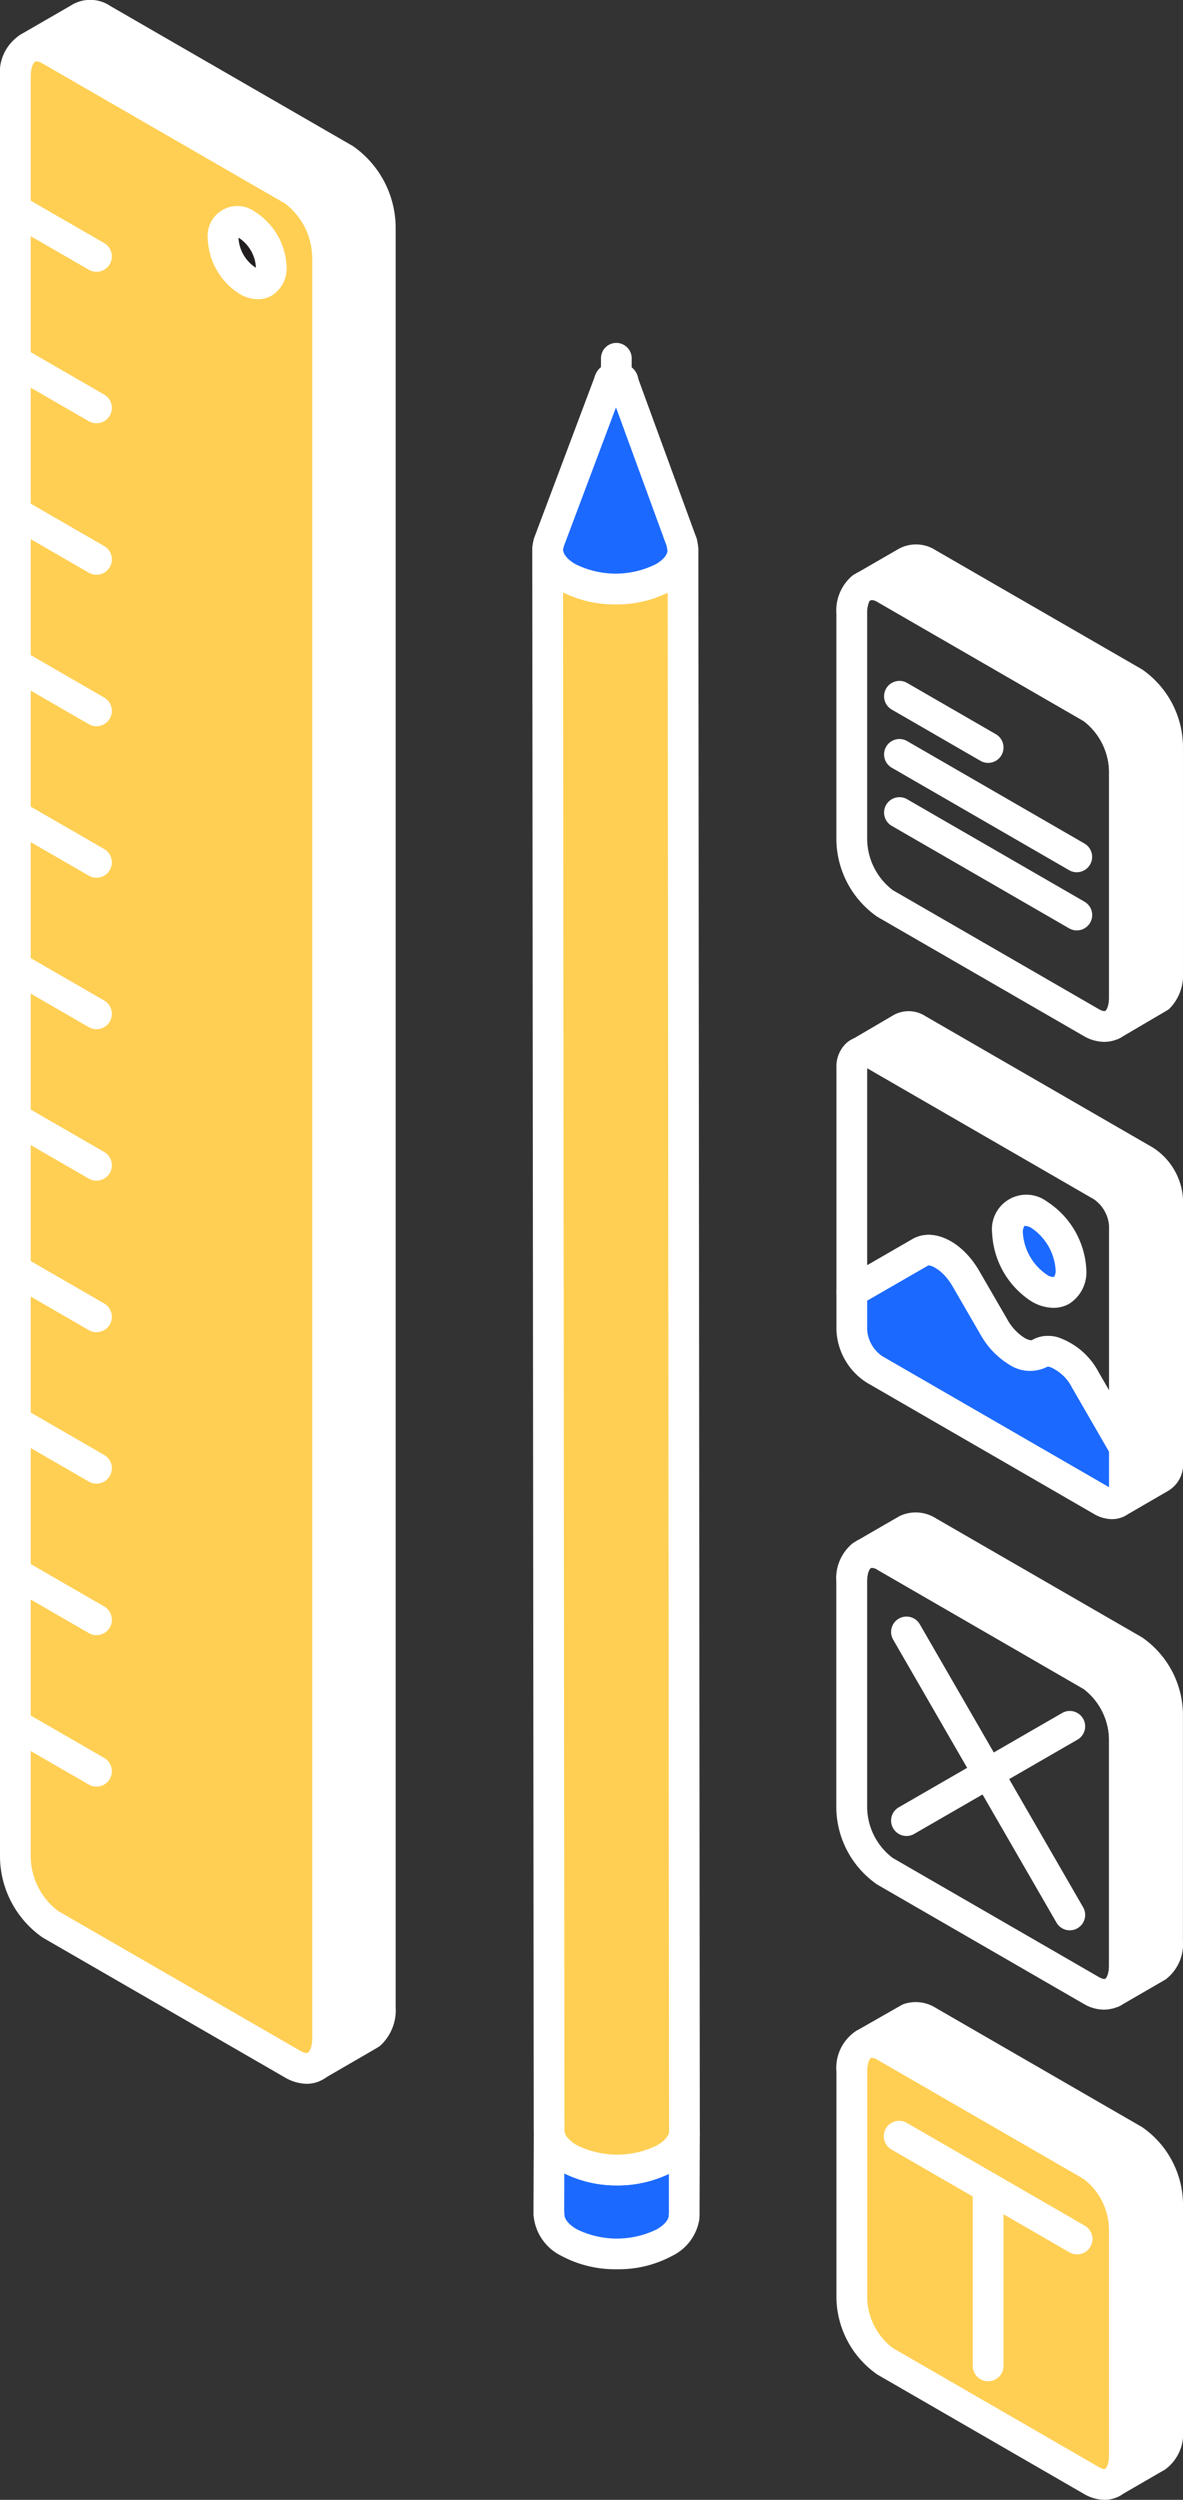 <svg xmlns="http://www.w3.org/2000/svg" width="57.751" height="121.985" viewBox="0 0 57.751 121.985">
  <rect x="0" y="0" width="57.751" height="121.985" fill="#333333" stroke="none"/>
  <g id="Group_4235" data-name="Group 4235" transform="translate(-2003.683 -3369.861)">
    <g id="Group_4071" data-name="Group 4071" transform="translate(14.235 6.233)">
      <g id="Group_4066" data-name="Group 4066">
        <path id="Path_18896" data-name="Path 18896" d="M1992.768,3366.574v86.2a4.087,4.087,0,0,0,1.709,3.268l9.937,5.733,1.028.595v-86.2a4.085,4.085,0,0,0-1.709-3.268l-10.1-5.826Z" fill="#ffcf53"/>
        <path id="Path_18897" data-name="Path 18897" d="M2005.442,3463.122a.74.74,0,0,1-.375-.1l-10.964-6.328a4.84,4.84,0,0,1-2.084-3.918v-86.2a.75.75,0,0,1,1.127-.648l10.962,6.328a4.84,4.84,0,0,1,2.084,3.917v86.2a.751.751,0,0,1-.75.75Zm-11.923-95.246v84.9a3.372,3.372,0,0,0,1.332,2.619l9.841,5.678v-84.9a3.37,3.37,0,0,0-1.332-2.617Z" fill="#fff"/>
      </g>
      <g id="Group_4067" data-name="Group 4067">
        <path id="Path_18898" data-name="Path 18898" d="M1990.2,3367.37v86.889a4.1,4.1,0,0,0,1.709,3.269l11.825,6.825a1.118,1.118,0,0,0,1.063.121l.034-.017.11-.07a1.6,1.6,0,0,0,.5-1.328V3376.17a4.085,4.085,0,0,0-1.709-3.268l-10.1-5.826-.866-.5-.86-.5a1.1,1.1,0,0,0-1.074-.115A1.47,1.47,0,0,0,1990.2,3367.37Z" fill="#ffcf53"/>
        <path id="Path_18899" data-name="Path 18899" d="M2004.422,3465.312a2.162,2.162,0,0,1-1.062-.308l-11.827-6.827a4.85,4.85,0,0,1-2.085-3.917v-86.89a2.176,2.176,0,0,1,1.055-2.081,1.823,1.823,0,0,1,1.785.142l11.82,6.822a4.84,4.84,0,0,1,2.084,3.917v86.89a2.31,2.31,0,0,1-.806,1.93l-.155.1c-.023.014-.082.045-.107.057A1.556,1.556,0,0,1,2004.422,3465.312Zm-13.192-98.693a.114.114,0,0,0-.054.011c-.095.046-.228.282-.228.74v86.89a3.374,3.374,0,0,0,1.334,2.617l11.826,6.826c.191.11.314.118.353.1l.077-.049a1.148,1.148,0,0,0,.154-.694v-86.89a3.37,3.37,0,0,0-1.332-2.617l-11.827-6.826A.65.65,0,0,0,1991.23,3366.619Z" fill="#fff"/>
      </g>
      <g id="Group_4068" data-name="Group 4068">
        <path id="Path_18900" data-name="Path 18900" d="M1994.157,3376.89a.75.75,0,0,1-.374-.1l-3.96-2.286a.75.75,0,0,1,.75-1.3l3.96,2.286a.75.75,0,0,1-.376,1.4Z" fill="#fff"/>
        <path id="Path_18901" data-name="Path 18901" d="M1994.157,3384.282a.746.746,0,0,1-.374-.1l-3.96-2.286a.75.75,0,0,1,.75-1.3l3.96,2.286a.75.75,0,0,1-.376,1.4Z" fill="#fff"/>
        <path id="Path_18902" data-name="Path 18902" d="M1994.157,3391.674a.738.738,0,0,1-.374-.1l-3.96-2.286a.75.75,0,0,1,.75-1.3l3.96,2.286a.75.75,0,0,1-.376,1.4Z" fill="#fff"/>
        <path id="Path_18903" data-name="Path 18903" d="M1994.157,3399.066a.749.749,0,0,1-.374-.1l-3.96-2.287a.75.75,0,0,1,.75-1.3l3.96,2.287a.75.75,0,0,1-.376,1.4Z" fill="#fff"/>
        <path id="Path_18904" data-name="Path 18904" d="M1994.157,3406.458a.738.738,0,0,1-.374-.1l-3.96-2.286a.75.75,0,0,1,.75-1.3l3.96,2.287a.75.75,0,0,1-.376,1.4Z" fill="#fff"/>
        <path id="Path_18905" data-name="Path 18905" d="M1994.157,3413.85a.75.75,0,0,1-.374-.1l-3.96-2.286a.75.75,0,0,1,.75-1.3l3.96,2.286a.75.75,0,0,1-.376,1.4Z" fill="#fff"/>
        <path id="Path_18906" data-name="Path 18906" d="M1994.157,3421.242a.749.749,0,0,1-.374-.1l-3.96-2.287a.75.75,0,0,1,.75-1.3l3.96,2.286a.75.75,0,0,1-.376,1.4Z" fill="#fff"/>
        <path id="Path_18907" data-name="Path 18907" d="M1994.157,3428.634a.738.738,0,0,1-.374-.1l-3.96-2.286a.75.75,0,0,1,.75-1.3l3.96,2.286a.75.75,0,0,1-.376,1.4Z" fill="#fff"/>
        <path id="Path_18908" data-name="Path 18908" d="M1994.157,3436.025a.749.749,0,0,1-.374-.1l-3.96-2.286a.75.75,0,0,1,.75-1.3l3.96,2.286a.75.75,0,0,1-.376,1.4Z" fill="#fff"/>
        <path id="Path_18909" data-name="Path 18909" d="M1994.157,3443.418a.738.738,0,0,1-.374-.1l-3.96-2.286a.75.75,0,0,1,.75-1.3l3.96,2.287a.75.75,0,0,1-.376,1.4Z" fill="#fff"/>
        <path id="Path_18910" data-name="Path 18910" d="M1994.157,3450.81a.747.747,0,0,1-.374-.1l-3.96-2.286a.75.75,0,0,1,.75-1.3l3.96,2.286a.75.75,0,0,1-.376,1.4Z" fill="#fff"/>
      </g>
      <g id="Group_4069" data-name="Group 4069">
        <path id="Path_18911" data-name="Path 18911" d="M2000.339,3375.286a2.593,2.593,0,0,0,1.173,2.032c.648.374,1.174.071,1.174-.678a2.594,2.594,0,0,0-1.174-2.032C2000.864,3374.234,2000.339,3374.537,2000.339,3375.286Z" fill="#231f20"/>
        <path id="Path_18912" data-name="Path 18912" d="M2002.039,3378.228a1.8,1.8,0,0,1-.9-.261,3.326,3.326,0,0,1-1.549-2.682,1.453,1.453,0,0,1,2.3-1.326,3.326,3.326,0,0,1,1.548,2.682,1.555,1.555,0,0,1-.719,1.408A1.346,1.346,0,0,1,2002.039,3378.228Zm0-1.5h0Zm-.946-1.5c0,.016,0,.034,0,.053a1.851,1.851,0,0,0,.8,1.383.335.335,0,0,0,.046.024c0-.015,0-.032,0-.051a1.85,1.85,0,0,0-.8-1.383Z" fill="#fff"/>
      </g>
      <g id="Group_4070" data-name="Group 4070">
        <path id="Path_18913" data-name="Path 18913" d="M1990.834,3365.962a1.1,1.1,0,0,1,1.074.115l.86.5.866.5,10.1,5.826a4.085,4.085,0,0,1,1.709,3.268v86.889a1.6,1.6,0,0,1-.5,1.328l2.35-1.362c0-.006.006-.006.012-.006l.219-.133c.006,0,.006,0,.011-.006a1.635,1.635,0,0,0,.48-1.3v-86.889a4.122,4.122,0,0,0-1.709-3.274l-11.826-6.825a1.065,1.065,0,0,0-1.218-.023Z" fill="#fff"/>
        <path id="Path_18914" data-name="Path 18914" d="M2004.94,3465.138a.75.75,0,0,1-.447-1.353c.074-.055.2-.269.2-.725v-86.89a3.37,3.37,0,0,0-1.332-2.617l-11.827-6.826c-.179-.1-.308-.123-.357-.1a.75.75,0,0,1-.716-1.317l2.425-1.4a1.761,1.761,0,0,1,1.961.019l11.832,6.829a4.875,4.875,0,0,1,2.084,3.924v86.888a2.348,2.348,0,0,1-.761,1.89.726.726,0,0,1-.113.075l-.2.119-.044.026-2.332,1.351A.739.739,0,0,1,2004.94,3465.138Zm-12.17-99.43,11.338,6.545a4.84,4.84,0,0,1,2.084,3.917v86.624l.722-.418.017-.01.137-.083a1.057,1.057,0,0,0,.194-.708v-86.888a3.405,3.405,0,0,0-1.337-2.627l-11.822-6.824c-.061-.035-.288-.154-.39-.075Z" fill="#fff"/>
      </g>
    </g>
    <g id="Group_4084" data-name="Group 4084">
      <path id="Path_18925" data-name="Path 18925" d="M2033.764,3389.225h0a.75.75,0,0,1-.747-.753l.005-1.131a.75.75,0,0,1,.75-.747h0a.751.751,0,0,1,.748.753l-.005,1.131A.75.75,0,0,1,2033.764,3389.225Z" fill="#fff"/>
      <g id="Group_4083" data-name="Group 4083">
        <g id="Group_4076" data-name="Group 4076">
          <path id="Path_18926" data-name="Path 18926" d="M2034,3388.612a.188.188,0,0,0,.1-.117c.009-.055-.021-.107-.1-.153a.476.476,0,0,0-.235-.063.518.518,0,0,0-.243.059c-.052.03-.088.071-.086.109l-.01.035a.192.192,0,0,0,.1.134A.538.538,0,0,0,2034,3388.612Z" fill="#fff"/>
          <path id="Path_18927" data-name="Path 18927" d="M2033.756,3389.418a1.242,1.242,0,0,1-.6-.15.939.939,0,0,1-.469-.691.742.742,0,0,1,.014-.266.893.893,0,0,1,.461-.627,1.23,1.23,0,0,1,1.258.035.878.878,0,0,1,.421.9.964.964,0,0,1-.468.649h0A1.242,1.242,0,0,1,2033.756,3389.418Zm-.4-.967a.6.6,0,0,0,.257.535.291.291,0,0,0,.123.042c.029.016.115-.013.16-.041a.593.593,0,0,0,.263-.358l-.176-.035.011.018-.011-.018-.558-.112.461-.058-.265-.462a.567.567,0,0,0-.25.337.911.911,0,0,0-.014.133l.077.015Zm.394-.532a.26.26,0,0,0-.127.042l.264.463.282-.036a.565.565,0,0,0-.268-.418A.31.31,0,0,0,2033.753,3387.919Zm.433.49h0Z" fill="#fff"/>
        </g>
        <g id="Group_4077" data-name="Group 4077">
          <path id="Path_18928" data-name="Path 18928" d="M2036.114,3479.3a1.679,1.679,0,0,0,.958-1.232.184.184,0,0,0,0-.081l0-.012a.67.67,0,0,0,0-.119l.012-3.871a1.709,1.709,0,0,1-.963,1.225,5.169,5.169,0,0,1-4.675-.017,1.649,1.649,0,0,1-.966-1.359l-.016,4.09.012,0a1.628,1.628,0,0,0,.955,1.356A5.169,5.169,0,0,0,2036.114,3479.3Z" fill="#1b69ff"/>
          <path id="Path_18929" data-name="Path 18929" d="M2033.8,3480.594a5.56,5.56,0,0,1-2.734-.665,2.429,2.429,0,0,1-1.324-1.858.781.781,0,0,1-.016-.154l.015-4.06v-.039a.75.75,0,0,1,.75-.738h.008a.75.75,0,0,1,.742.753v.02c0,.212.231.475.595.688a4.42,4.42,0,0,0,3.923.015c.41-.236.574-.49.59-.649a.788.788,0,0,1,.784-.675.751.751,0,0,1,.712.751l-.012,3.871a1.158,1.158,0,0,1-.006.2l0,.013,0,.059h0a2.4,2.4,0,0,1-1.332,1.816h0A5.506,5.506,0,0,1,2033.8,3480.594Zm2.317-1.3h0Zm-4.891-1.5a.706.706,0,0,1,.011.138c0,.219.215.48.583.7a4.423,4.423,0,0,0,3.924.014h0c.348-.2.566-.442.584-.649h0a.7.7,0,0,1,.009-.129l0-1.922a6,6,0,0,1-5.108-.024Z" fill="#fff"/>
        </g>
        <g id="Group_4078" data-name="Group 4078">
          <path id="Path_18930" data-name="Path 18930" d="M2036.129,3475.206a1.709,1.709,0,0,0,.963-1.225l0-.012-.069-77.228-.008.005a1.634,1.634,0,0,1-.966,1.306,5.151,5.151,0,0,1-4.668-.022,1.6,1.6,0,0,1-.955-1.375l-.012,0,.071,77.178a1.649,1.649,0,0,0,.966,1.359A5.169,5.169,0,0,0,2036.129,3475.206Z" fill="#ffcf53"/>
          <path id="Path_18931" data-name="Path 18931" d="M2033.813,3476.5a5.547,5.547,0,0,1-2.735-.667,2.372,2.372,0,0,1-1.34-2.019l-.071-77.165a.75.75,0,0,1,.932-.728.764.764,0,0,1,.579.763c-.009.217.209.476.583.694a4.394,4.394,0,0,0,3.918.019c.36-.206.586-.463.59-.669a.747.747,0,0,1,.314-.6.752.752,0,0,1,1.192.6l.071,77.229a.761.761,0,0,1-.015.15,2.444,2.444,0,0,1-1.329,1.737h0A5.5,5.5,0,0,1,2033.813,3476.5Zm2.316-1.3h0Zm-4.96-76.437.069,75.06c0,.228.225.495.595.712a4.42,4.42,0,0,0,3.923.015c.41-.236.574-.49.59-.649v0l-.069-75.122A5.971,5.971,0,0,1,2031.169,3398.769Z" fill="#fff"/>
        </g>
        <path id="Path_18932" data-name="Path 18932" d="M2037.092,3474.731a.771.771,0,0,1-.238-.038.751.751,0,0,1-.474-.949.76.76,0,0,1,.951-.48.746.746,0,0,1,.477.943l0,.012A.752.752,0,0,1,2037.092,3474.731Z" fill="#fff"/>
        <g id="Group_4079" data-name="Group 4079">
          <path id="Path_18933" data-name="Path 18933" d="M2036.052,3398.052a1.634,1.634,0,0,0,.966-1.306.878.878,0,0,0-.033-.318.678.678,0,0,0-.012-.073l-2.875-7.86a.188.188,0,0,1-.1.117.538.538,0,0,1-.473,0,.192.192,0,0,1-.1-.134l-2.964,7.887.011,0a.641.641,0,0,0-.045.283,1.6,1.6,0,0,0,.955,1.375A5.151,5.151,0,0,0,2036.052,3398.052Z" fill="#1b69ff"/>
          <path id="Path_18934" data-name="Path 18934" d="M2033.741,3399.351a5.52,5.52,0,0,1-2.736-.673,2.327,2.327,0,0,1-1.325-2.055,1.133,1.133,0,0,1,.041-.357.7.7,0,0,1,.04-.162l2.965-7.885a.75.75,0,0,1,1.049-.4.748.748,0,0,1,.29-.071.725.725,0,0,1,.737.491l2.875,7.861a1.236,1.236,0,0,1,.042.172,1.676,1.676,0,0,1,.047.539,2.33,2.33,0,0,1-1.341,1.893h0A5.483,5.483,0,0,1,2033.741,3399.351Zm-2.53-2.841a.731.731,0,0,1-.042.145c0,.25.218.509.592.727a4.394,4.394,0,0,0,3.918.019h0c.359-.2.585-.462.589-.668a1.366,1.366,0,0,1-.028-.194l-2.486-6.8Z" fill="#fff"/>
        </g>
        <g id="Group_4080" data-name="Group 4080">
          <path id="Path_18935" data-name="Path 18935" d="M2037.072,3478.064l.008,0,0-.077A.184.184,0,0,1,2037.072,3478.064Z" fill="#ffcf53"/>
          <path id="Path_18936" data-name="Path 18936" d="M2037.076,3478.811a.751.751,0,0,1-.723-.957h0a.772.772,0,0,1,.619-.576.712.712,0,0,1,.834.547.843.843,0,0,1,.013.111h0a.546.546,0,0,1,0,.1.956.956,0,0,1-.031.238l-.014,0a.766.766,0,0,1-.363.46A.75.75,0,0,1,2037.076,3478.811Z" fill="#fff"/>
        </g>
        <g id="Group_4081" data-name="Group 4081">
          <path id="Path_18937" data-name="Path 18937" d="M2033.524,3388.616a.538.538,0,0,0,.473,0,.188.188,0,0,0,.1-.117l-.34-.023-.321-.025-.01.035A.192.192,0,0,0,2033.524,3388.616Z" fill="#fff"/>
          <path id="Path_18938" data-name="Path 18938" d="M2033.755,3389.418a1.235,1.235,0,0,1-.6-.15l-.01-.007a.929.929,0,0,1-.459-.684.756.756,0,0,1,.016-.276.8.8,0,0,1,.793-.6l.656.048a.749.749,0,0,1,.672.944.93.93,0,0,1-.451.572A1.256,1.256,0,0,1,2033.755,3389.418Zm-.091-1.04.188.051.32-.041a.565.565,0,0,0-.268-.418Zm.091-.459a.26.26,0,0,0-.129.042.567.567,0,0,0-.252.338l.285.077.235-.413A.284.284,0,0,0,2033.755,3387.919Z" fill="#fff"/>
        </g>
        <g id="Group_4082" data-name="Group 4082">
          <path id="Path_18939" data-name="Path 18939" d="M2036.985,3396.428l.007,0-.019-.069A.678.678,0,0,1,2036.985,3396.428Z" fill="#fff"/>
          <path id="Path_18940" data-name="Path 18940" d="M2036.987,3397.175a.739.739,0,0,1-.376-.1.792.792,0,0,1,.189-1.437.742.742,0,0,1,.893.512.7.7,0,0,1,.024.11,1.263,1.263,0,0,1,.016.13h-.008a.8.8,0,0,1-.4.706A.762.762,0,0,1,2036.987,3397.175Z" fill="#fff"/>
        </g>
      </g>
    </g>
    <g id="Group_4091" data-name="Group 4091">
      <g id="Group_4086" data-name="Group 4086">
        <g id="Group_4085" data-name="Group 4085">
          <path id="Path_18941" data-name="Path 18941" d="M2047.379,3470v10.773a3.866,3.866,0,0,0,1.617,3.092l8.837,5.1.743.429V3478.63a3.891,3.891,0,0,0-1.622-3.1l-8.329-4.808Z" fill="#ffcf53"/>
          <path id="Path_18942" data-name="Path 18942" d="M2058.575,3490.147a.749.749,0,0,1-.375-.1l-9.579-5.53a4.628,4.628,0,0,1-1.991-3.742V3470a.751.751,0,0,1,1.127-.649l9.572,5.53a4.649,4.649,0,0,1,2,3.747V3489.4a.749.749,0,0,1-.75.75Zm-10.445-18.841v9.469a3.146,3.146,0,0,0,1.239,2.442l8.456,4.882v-9.468a3.161,3.161,0,0,0-1.247-2.448Z" fill="#fff"/>
        </g>
      </g>
      <g id="Group_4089" data-name="Group 4089">
        <g id="Group_4087" data-name="Group 4087">
          <path id="Path_18943" data-name="Path 18943" d="M2045.266,3470.945V3482a3.877,3.877,0,0,0,1.622,3.092l10.066,5.812a1.045,1.045,0,0,0,1.025.1l.052-.032a1.434,1.434,0,0,0,.545-1.3V3478.63a3.891,3.891,0,0,0-1.622-3.1l-8.329-4.808-1.246-.722-.491-.282a1.09,1.09,0,0,0-1-.121l-.078.047A1.436,1.436,0,0,0,2045.266,3470.945Z" fill="#ffcf53"/>
          <path id="Path_18944" data-name="Path 18944" d="M2057.6,3491.846a2.045,2.045,0,0,1-1.021-.3l-10.064-5.812a4.646,4.646,0,0,1-2-3.742v-11.049a2.159,2.159,0,0,1,.91-1.942c.024-.014.128-.074.152-.085a1.82,1.82,0,0,1,1.681.151l10.07,5.815a4.649,4.649,0,0,1,2,3.747v11.044a2.159,2.159,0,0,1-.91,1.942l-.091.053A1.569,1.569,0,0,1,2057.6,3491.846Zm-11.358-21.57a.114.114,0,0,0-.041.007c-.053.036-.183.215-.183.662v11.049a3.161,3.161,0,0,0,1.248,2.444l10.065,5.812c.154.091.27.109.306.088.059-.037.19-.216.19-.663v-11.044a3.161,3.161,0,0,0-1.247-2.448l-10.063-5.812A.627.627,0,0,0,2046.24,3470.276Z" fill="#fff"/>
        </g>
        <g id="Group_4088" data-name="Group 4088">
          <path id="Path_18945" data-name="Path 18945" d="M2051.921,3486.06a.75.75,0,0,1-.75-.75v-8.7a.75.75,0,0,1,1.5,0v8.7A.75.75,0,0,1,2051.921,3486.06Z" fill="#fff"/>
          <path id="Path_18946" data-name="Path 18946" d="M2056.263,3479.868a.749.749,0,0,1-.374-.1l-8.686-5.015a.75.75,0,0,1,.75-1.3l8.686,5.015a.75.75,0,0,1-.376,1.4Z" fill="#fff"/>
        </g>
      </g>
      <g id="Group_4090" data-name="Group 4090">
        <path id="Path_18947" data-name="Path 18947" d="M2045.888,3469.6a1.09,1.09,0,0,1,1,.121l.491.282,1.246.722,8.329,4.808a3.891,3.891,0,0,1,1.622,3.1v11.045a1.434,1.434,0,0,1-.545,1.3l2.036-1.177.083-.047a1.446,1.446,0,0,0,.534-1.292v-11.045a3.866,3.866,0,0,0-1.617-3.092L2049,3468.5a1.1,1.1,0,0,0-.926-.142l-.016.006-.235.141Z" fill="#fff"/>
        <path id="Path_18948" data-name="Path 18948" d="M2058.032,3491.723a.751.751,0,0,1-.385-1.4c.047-.027.178-.206.178-.653v-11.044a3.161,3.161,0,0,0-1.247-2.448l-10.063-5.812a.48.48,0,0,0-.316-.088.75.75,0,0,1-.68-1.335l2.149-1.225a.709.709,0,0,1,.163-.074,1.835,1.835,0,0,1,1.539.2l10.072,5.817a4.624,4.624,0,0,1,1.992,3.741v11.045a2.152,2.152,0,0,1-.888,1.93l-.114.064-2.025,1.172A.753.753,0,0,1,2058.032,3491.723ZM2047.8,3469.38l9.529,5.5a4.649,4.649,0,0,1,2,3.747v10.726l.365-.211.095-.053a.965.965,0,0,0,.149-.637v-11.045a3.145,3.145,0,0,0-1.24-2.441l-10.073-5.819a.65.65,0,0,0-.268-.089Z" fill="#fff"/>
      </g>
    </g>
    <g id="Group_4095" data-name="Group 4095">
      <g id="Group_4093" data-name="Group 4093">
        <g id="Group_4092" data-name="Group 4092">
          <path id="Path_18950" data-name="Path 18950" d="M2057.572,3467.926a1.968,1.968,0,0,1-1-.291l-10.063-5.811a4.625,4.625,0,0,1-2-3.741v-11.05a2.206,2.206,0,0,1,.8-1.864.746.746,0,0,1,.081-.051l.046-.027c.014-.009.03-.017.046-.026a.926.926,0,0,1,.115-.062,1.808,1.808,0,0,1,1.663.157l10.065,5.818a4.625,4.625,0,0,1,2,3.741v11.045a2.159,2.159,0,0,1-.94,1.963A1.83,1.83,0,0,1,2057.572,3467.926Zm-11.383-21.542v0c-.048.035-.174.219-.174.647v11.05a3.144,3.144,0,0,0,1.245,2.441l10.068,5.814c.157.092.275.108.315.086.069-.041.181-.254.181-.66v-11.045a3.144,3.144,0,0,0-1.244-2.442l-10.066-5.817a.447.447,0,0,0-.3-.089Zm-.373-.645.078.15v-.049Z" fill="#fff"/>
        </g>
        <path id="Path_18951" data-name="Path 18951" d="M2047.936,3459.452a.75.75,0,0,1-.376-1.4l7.972-4.6a.75.75,0,1,1,.75,1.3l-7.972,4.6A.751.751,0,0,1,2047.936,3459.452Z" fill="#fff"/>
        <path id="Path_18952" data-name="Path 18952" d="M2055.908,3464.055a.748.748,0,0,1-.65-.375l-7.973-13.809a.75.75,0,0,1,1.3-.75l7.973,13.809a.751.751,0,0,1-.649,1.125Z" fill="#fff"/>
      </g>
      <g id="Group_4094" data-name="Group 4094">
        <path id="Path_18953" data-name="Path 18953" d="M2045.9,3445.689a1.072,1.072,0,0,1,.984.12l.491.283,1.246.722,8.329,4.813a3.872,3.872,0,0,1,1.622,3.092v11.044a1.433,1.433,0,0,1-.565,1.314l2-1.162.016-.01.141-.079a1.472,1.472,0,0,0,.513-1.276V3453.5a3.864,3.864,0,0,0-1.617-3.092L2049,3444.595a1.067,1.067,0,0,0-1-.115l-.121.073C2047.495,3444.768,2046.328,3445.443,2045.9,3445.689Z" fill="#fff"/>
        <path id="Path_18954" data-name="Path 18954" d="M2058.012,3467.826a.75.75,0,0,1-.377-1.4h0c.076-.045.187-.258.187-.662v-11.045a3.144,3.144,0,0,0-1.244-2.442l-10.066-5.817a.439.439,0,0,0-.307-.086.75.75,0,0,1-.679-1.335l.28-.161c.526-.306,1.379-.8,1.692-.977l.086-.052a1.828,1.828,0,0,1,1.783.1l10.072,5.814a4.622,4.622,0,0,1,1.992,3.741v11.05a2.174,2.174,0,0,1-.848,1.9l-2.192,1.27-.009.006A.754.754,0,0,1,2058.012,3467.826Zm-10.22-22.362,9.537,5.514a4.625,4.625,0,0,1,2,3.741v10.728l.482-.276a1.182,1.182,0,0,0,.127-.621V3453.5a3.144,3.144,0,0,0-1.24-2.441l-10.073-5.814a.434.434,0,0,0-.309-.086l-.058.04C2048.146,3445.26,2047.982,3445.354,2047.792,3445.464Z" fill="#fff"/>
      </g>
    </g>
    <g id="Group_4102" data-name="Group 4102">
      <g id="Group_4100" data-name="Group 4100">
        <g id="Group_4096" data-name="Group 4096">
          <path id="Path_18956" data-name="Path 18956" d="M2058.575,3441.254a.751.751,0,0,1-.649-.375l-1.914-3.313a2.118,2.118,0,0,0-1.073-1,.248.248,0,0,0-.13-.011,1.847,1.847,0,0,1-1.864-.107,4,4,0,0,1-1.391-1.454l-1.366-2.358c-.471-.818-1.1-1.084-1.21-1.013l-3.337,1.925a.75.75,0,0,1-1.125-.65v-10.929a1.563,1.563,0,0,1,.449-1.173,1.221,1.221,0,0,1,.539-.31,1.555,1.555,0,0,1,1.249.2l11.083,6.4a3.2,3.2,0,0,1,1.489,2.574V3440.5a.749.749,0,0,1-.555.725A.764.764,0,0,1,2058.575,3441.254Zm-3.737-6.2a1.86,1.86,0,0,1,.487.066,3.539,3.539,0,0,1,1.986,1.7l.514.892v-8.055a1.746,1.746,0,0,0-.741-1.276l-11.068-6.392v9.615l2.213-1.278c1.007-.578,2.408.091,3.258,1.562l1.366,2.358a2.5,2.5,0,0,0,.843.906c.223.127.348.116.36.108A1.545,1.545,0,0,1,2054.838,3435.049Z" fill="#fff"/>
        </g>
        <g id="Group_4099" data-name="Group 4099">
          <g id="Group_4097" data-name="Group 4097">
            <path id="Path_18957" data-name="Path 18957" d="M2045.266,3432.9v1.868a2.446,2.446,0,0,0,1.114,1.925l11.081,6.4a.786.786,0,0,0,.78.084.772.772,0,0,0,.335-.722V3440.5l-1.915-3.311c-.618-1.068-1.617-1.643-2.229-1.287a1.119,1.119,0,0,1-1.114-.11,3.251,3.251,0,0,1-1.115-1.177l-1.365-2.36c-.618-1.067-1.617-1.643-2.234-1.287l-1.225.706Z" fill="#1b69ff"/>
            <path id="Path_18958" data-name="Path 18958" d="M2057.961,3443.991a1.752,1.752,0,0,1-.879-.256l-11.077-6.4a3.191,3.191,0,0,1-1.489-2.574V3432.9a.749.749,0,0,1,.375-.649l3.338-1.926c1.007-.578,2.408.091,3.258,1.562l1.366,2.358a2.5,2.5,0,0,0,.843.906c.223.127.348.116.36.108a1.626,1.626,0,0,1,1.269-.14,3.539,3.539,0,0,1,1.986,1.7l1.914,3.314a.758.758,0,0,1,.1.375v1.946a1.5,1.5,0,0,1-.723,1.379A1.312,1.312,0,0,1,2057.961,3443.991Zm-11.945-10.661v1.435a1.7,1.7,0,0,0,.738,1.274l11.071,6.394v-1.728l-1.813-3.139a2.118,2.118,0,0,0-1.073-1,.248.248,0,0,0-.13-.011,1.847,1.847,0,0,1-1.864-.107,4,4,0,0,1-1.391-1.454l-1.366-2.358c-.471-.818-1.1-1.084-1.21-1.013Z" fill="#fff"/>
          </g>
          <g id="Group_4098" data-name="Group 4098">
            <path id="Path_18959" data-name="Path 18959" d="M2052.867,3430.036a3.425,3.425,0,0,0,1.549,2.683c.856.494,1.549.094,1.549-.894a3.422,3.422,0,0,0-1.549-2.683C2053.561,3428.648,2052.867,3429.048,2052.867,3430.036Z" fill="#1b69ff"/>
            <path id="Path_18960" data-name="Path 18960" d="M2055.111,3433.68a2.154,2.154,0,0,1-1.07-.312,4.193,4.193,0,0,1-1.924-3.332,1.681,1.681,0,0,1,2.674-1.544,4.2,4.2,0,0,1,1.924,3.333,1.821,1.821,0,0,1-.829,1.652A1.539,1.539,0,0,1,2055.111,3433.68Zm-1.386-4a.091.091,0,0,0-.031,0,.565.565,0,0,0-.077.352,2.675,2.675,0,0,0,1.174,2.033.545.545,0,0,0,.347.108.562.562,0,0,0,.077-.352,2.683,2.683,0,0,0-1.174-2.034A.672.672,0,0,0,2053.725,3429.681Z" fill="#fff"/>
          </g>
        </g>
      </g>
      <g id="Group_4101" data-name="Group 4101">
        <path id="Path_18961" data-name="Path 18961" d="M2045.7,3421.208a.849.849,0,0,1,.68.121l1,.575.372.215,9.71,5.608a2.472,2.472,0,0,1,1.115,1.926v12.8a.772.772,0,0,1-.335.722l2.066-1.193.042-.026a.772.772,0,0,0,.335-.722v-12.8a2.466,2.466,0,0,0-1.109-1.926l-11.081-6.4a.781.781,0,0,0-.785-.079Z" fill="#fff"/>
        <path id="Path_18962" data-name="Path 18962" d="M2058.241,3443.922a.75.75,0,0,1-.413-1.376.3.3,0,0,1,0-.1v-12.8a1.746,1.746,0,0,0-.741-1.276l-11.078-6.4a.36.36,0,0,0-.124-.05.715.715,0,0,1-.895-.4.77.77,0,0,1,.334-.965l2.009-1.177a1.515,1.515,0,0,1,1.538.075l11.082,6.4a3.2,3.2,0,0,1,1.484,2.575v12.8a1.5,1.5,0,0,1-.722,1.38l-2.069,1.2-.041.023A.742.742,0,0,1,2058.241,3443.922Zm-10.83-22.865,10.425,6.021a3.2,3.2,0,0,1,1.489,2.574v12.028l.6-.347a.739.739,0,0,0,.007-.1v-12.8a1.744,1.744,0,0,0-.736-1.277l-11.079-6.4a.346.346,0,0,0-.125-.051Z" fill="#fff"/>
      </g>
    </g>
    <g id="Group_4106" data-name="Group 4106">
      <g id="Group_4104" data-name="Group 4104">
        <g id="Group_4103" data-name="Group 4103">
          <path id="Path_18964" data-name="Path 18964" d="M2057.586,3420.7a2.016,2.016,0,0,1-1.008-.29l-10.065-5.811a4.653,4.653,0,0,1-2-3.748v-11.043a2.228,2.228,0,0,1,.791-1.865.982.982,0,0,1,.1-.063l.142-.078a1.809,1.809,0,0,1,1.721.134l10.061,5.81a4.643,4.643,0,0,1,2,3.741v11.05a2.163,2.163,0,0,1-.93,1.956A1.683,1.683,0,0,1,2057.586,3420.7Zm-11.338-21.562a.1.1,0,0,0-.034,0l-.084.049a1.386,1.386,0,0,0-.114.616v11.043a3.17,3.17,0,0,0,1.248,2.45l10.065,5.811c.154.09.273.106.315.083.068-.041.181-.254.181-.658v-11.05a3.163,3.163,0,0,0-1.247-2.443l-10.064-5.811A.583.583,0,0,0,2046.248,3399.141Z" fill="#fff"/>
        </g>
        <path id="Path_18965" data-name="Path 18965" d="M2051.92,3407.087a.74.74,0,0,1-.374-.1l-4.329-2.5a.75.75,0,1,1,.75-1.3l4.329,2.5a.75.75,0,0,1-.376,1.4Z" fill="#fff"/>
        <path id="Path_18966" data-name="Path 18966" d="M2056.249,3412.424a.737.737,0,0,1-.374-.1l-8.658-5a.75.75,0,1,1,.75-1.3l8.658,5a.751.751,0,0,1-.376,1.4Z" fill="#fff"/>
        <path id="Path_18967" data-name="Path 18967" d="M2056.249,3415.262a.747.747,0,0,1-.374-.1l-8.658-5a.75.75,0,1,1,.75-1.3l8.658,5a.75.75,0,0,1-.376,1.4Z" fill="#fff"/>
      </g>
      <g id="Group_4105" data-name="Group 4105">
        <path id="Path_18968" data-name="Path 18968" d="M2045.909,3398.461a1.065,1.065,0,0,1,.979.125l.491.283,1.057.612,8.518,4.918a3.88,3.88,0,0,1,1.622,3.092v11.049a1.438,1.438,0,0,1-.56,1.308l1.962-1.151.293-.172a1.6,1.6,0,0,0,.413-1.2v-11.049a3.88,3.88,0,0,0-1.617-3.092L2049,3397.367a1.016,1.016,0,0,0-1.062-.078l-.058.036Z" fill="#fff"/>
        <path id="Path_18969" data-name="Path 18969" d="M2058.017,3420.6a.75.75,0,0,1-.381-1.4h0c.076-.045.188-.258.188-.661v-11.05a3.163,3.163,0,0,0-1.247-2.443l-10.064-5.811c-.16-.093-.266-.107-.3-.09a.75.75,0,0,1-.68-1.334l1.967-1.136a1.767,1.767,0,0,1,1.87.042l10.071,5.812a4.638,4.638,0,0,1,1.992,3.741v11.05a2.317,2.317,0,0,1-.663,1.763.764.764,0,0,1-.12.086l-2.255,1.325h0A.757.757,0,0,1,2058.017,3420.6Zm-10.228-22.36,9.54,5.51a4.643,4.643,0,0,1,2,3.741v10.721l.475-.279a1.12,1.12,0,0,0,.134-.611v-11.05a3.154,3.154,0,0,0-1.243-2.442l-10.07-5.812c-.172-.1-.274-.1-.3-.087Z" fill="#fff"/>
      </g>
    </g>
  </g>
</svg>
